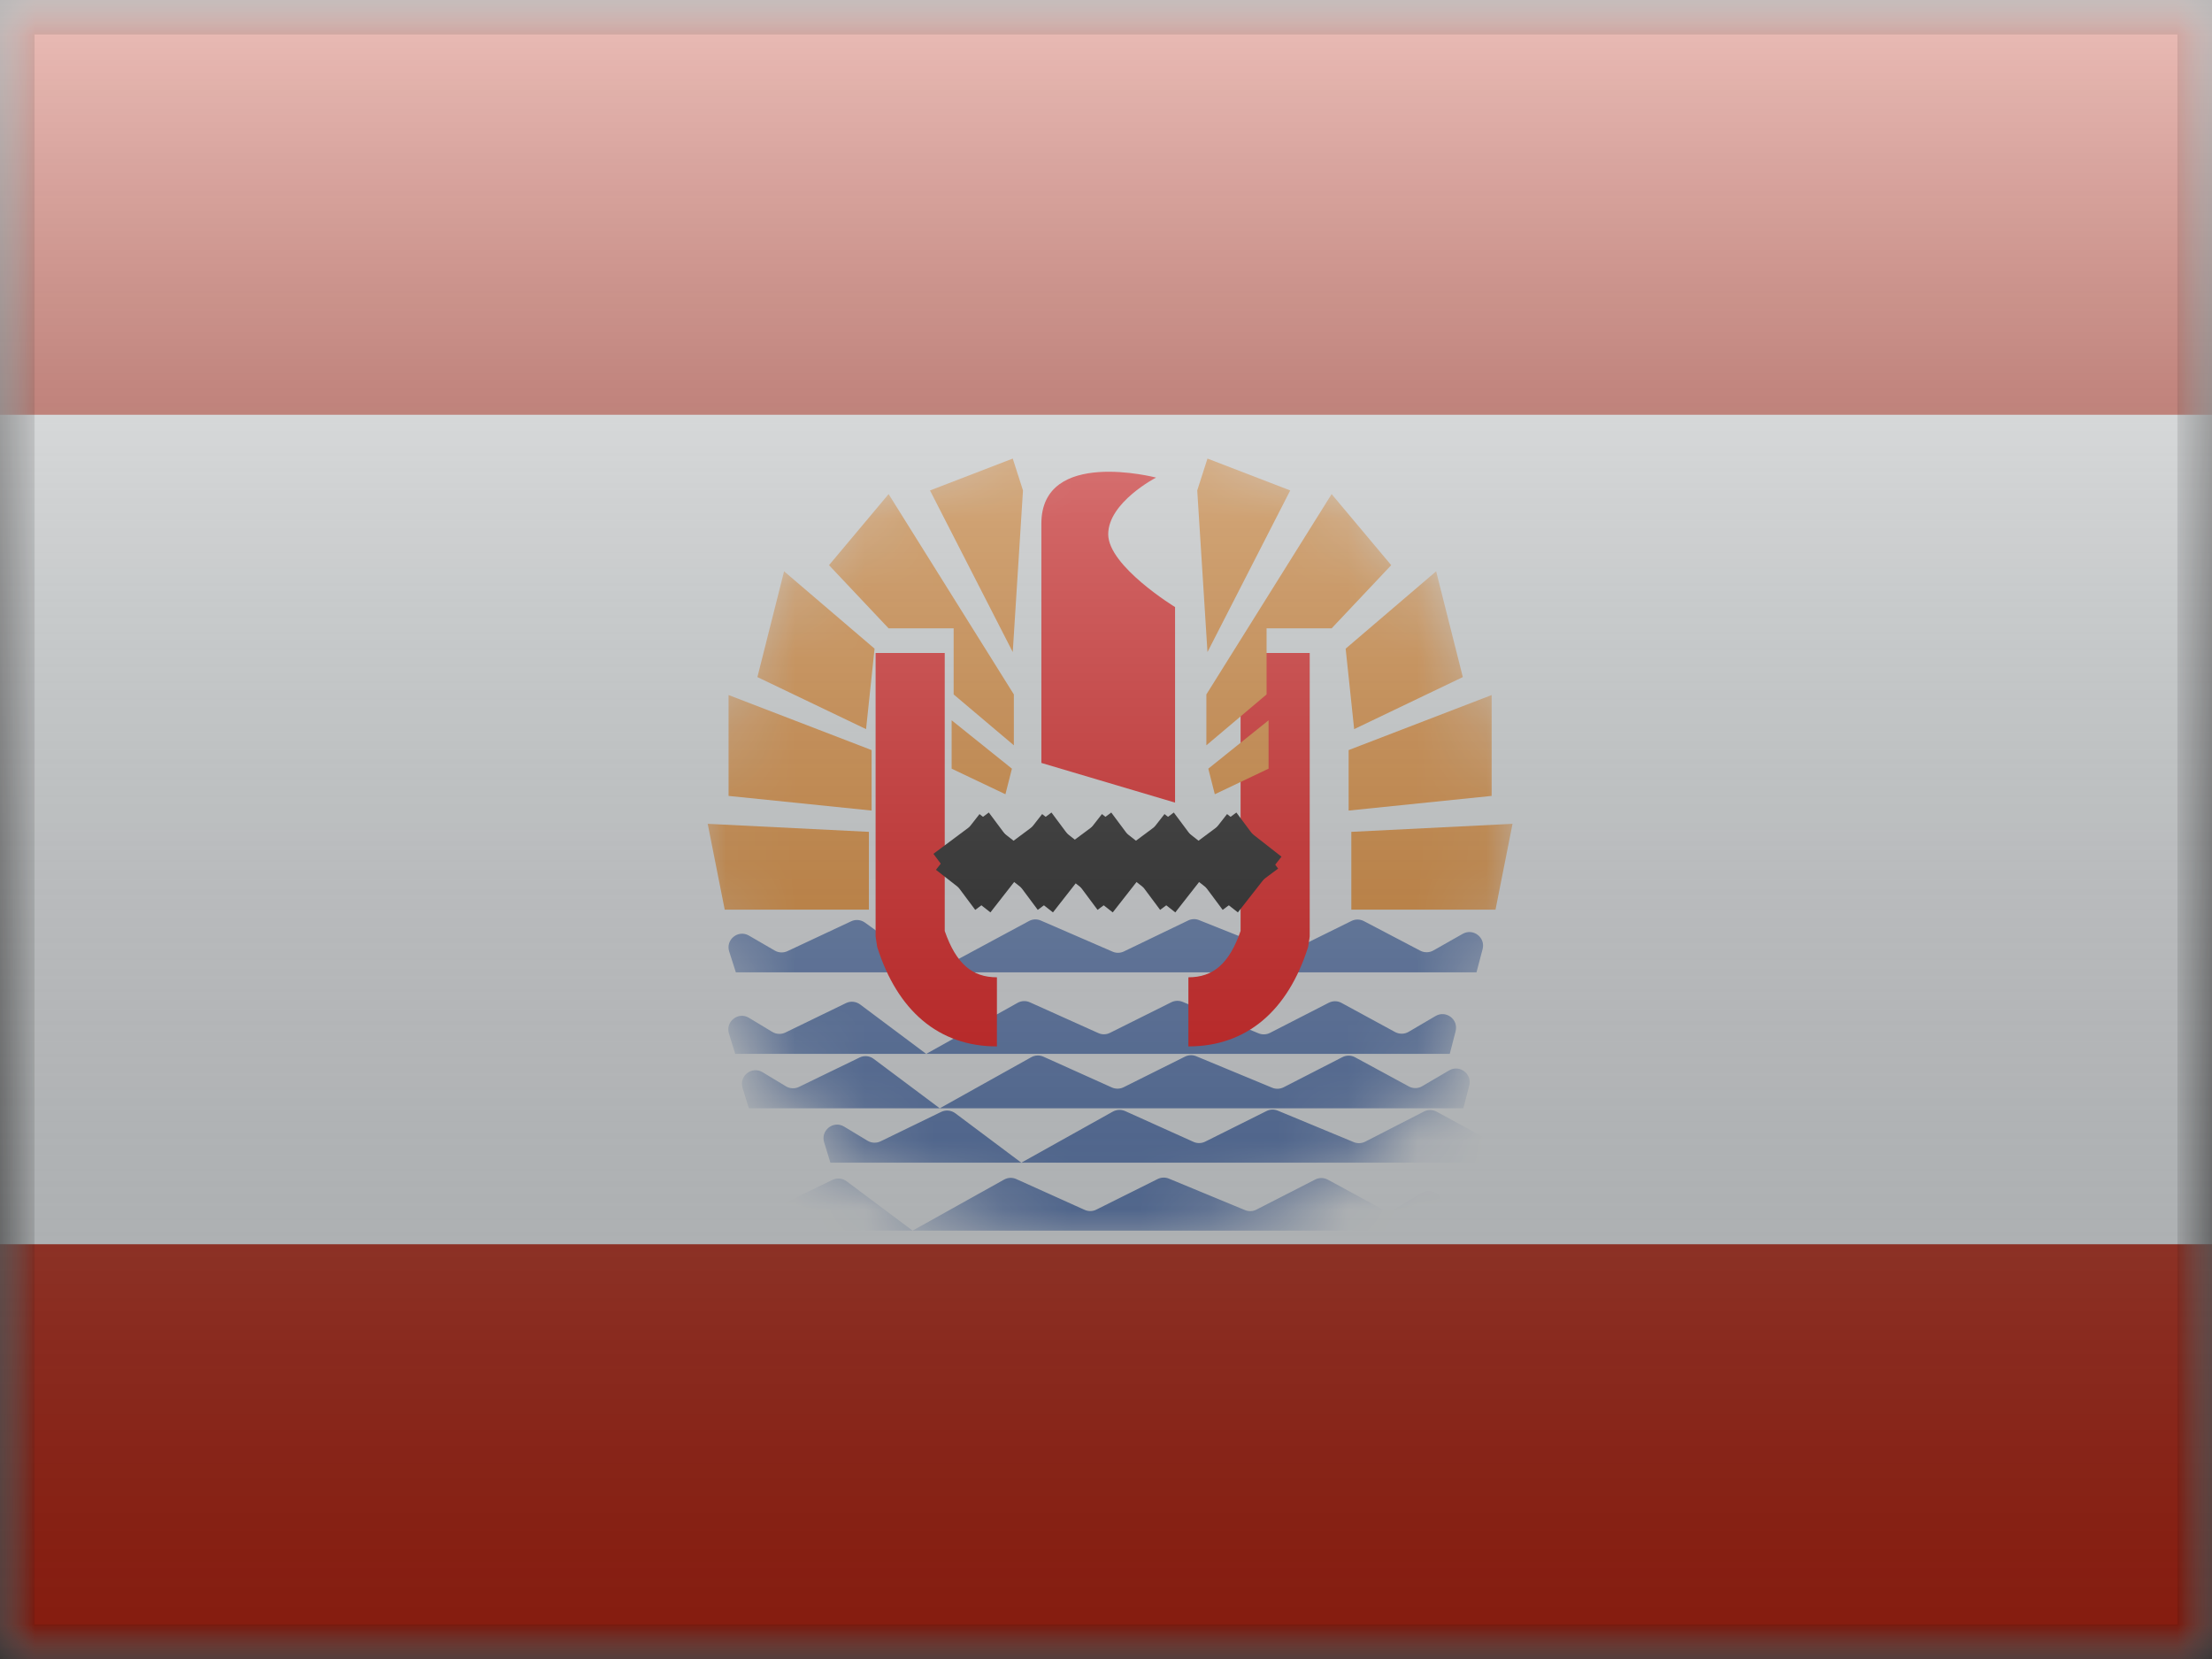 <svg width="32" height="24" viewBox="0 0 32 24" fill="none" xmlns="http://www.w3.org/2000/svg">
<rect x="0" y="0" width="32" height="24" fill="#333333" stroke="none"/>
<mask id="mask0" mask-type="alpha" maskUnits="userSpaceOnUse" x="0" y="0" width="32" height="24">
<rect width="32" height="24" fill="white"/>
</mask>
<g mask="url(#mask0)">
<path fill-rule="evenodd" clip-rule="evenodd" d="M0 0V24H32V0H0Z" fill="#F7FCFF"/>
<mask id="mask1" mask-type="alpha" maskUnits="userSpaceOnUse" x="0" y="0" width="32" height="24">
<path fill-rule="evenodd" clip-rule="evenodd" d="M0 0V24H32V0H0Z" fill="white"/>
</mask>
<g mask="url(#mask1)">
<path fill-rule="evenodd" clip-rule="evenodd" d="M0 0V6H32V0H0Z" fill="#BF2714"/>
<path fill-rule="evenodd" clip-rule="evenodd" d="M0 18V24H32V18H0Z" fill="#BF2714"/>
<mask id="mask2" mask-type="alpha" maskUnits="userSpaceOnUse" x="10" y="6" width="12" height="12">
<path fill-rule="evenodd" clip-rule="evenodd" d="M16 18C19.314 18 22 15.314 22 12C22 8.686 19.314 6 16 6C12.686 6 10 8.686 10 12C10 15.314 12.686 18 16 18Z" fill="white"/>
</mask>
<g mask="url(#mask2)">
<path fill-rule="evenodd" clip-rule="evenodd" d="M10.549 13.765C10.494 13.593 10.679 13.444 10.835 13.535L11.209 13.752C11.264 13.784 11.332 13.787 11.391 13.76L12.313 13.328C12.378 13.297 12.454 13.305 12.512 13.346L13.508 14.066L14.886 13.324C14.939 13.295 15.002 13.293 15.057 13.317L16.095 13.767C16.147 13.79 16.207 13.789 16.259 13.764L17.189 13.316C17.239 13.292 17.296 13.29 17.347 13.311L18.499 13.771C18.551 13.791 18.609 13.789 18.659 13.764L19.551 13.323C19.607 13.295 19.674 13.296 19.73 13.325L20.548 13.754C20.607 13.784 20.678 13.783 20.736 13.75L21.161 13.509C21.313 13.424 21.493 13.563 21.448 13.731L21.36 14.066H10.645L10.549 13.765Z" fill="#5277B9"/>
<path fill-rule="evenodd" clip-rule="evenodd" d="M10.545 14.951C10.492 14.778 10.68 14.631 10.834 14.724L11.174 14.929C11.231 14.963 11.302 14.966 11.362 14.937L12.239 14.511C12.305 14.479 12.384 14.487 12.443 14.531L13.399 15.246L14.722 14.507C14.777 14.477 14.842 14.474 14.899 14.5L15.889 14.945C15.943 14.97 16.004 14.968 16.057 14.942L16.945 14.499C16.996 14.474 17.055 14.472 17.108 14.493L18.208 14.949C18.261 14.971 18.322 14.968 18.373 14.942L19.223 14.506C19.281 14.477 19.349 14.477 19.406 14.508L20.184 14.931C20.245 14.963 20.318 14.962 20.378 14.927L20.768 14.698C20.919 14.61 21.101 14.747 21.058 14.917L20.973 15.246H10.636L10.545 14.951Z" fill="#5277B9"/>
<path fill-rule="evenodd" clip-rule="evenodd" d="M10.742 15.738C10.689 15.565 10.877 15.418 11.031 15.511L11.371 15.716C11.428 15.75 11.499 15.753 11.558 15.724L12.436 15.298C12.502 15.266 12.581 15.274 12.639 15.318L13.595 16.033L14.919 15.294C14.973 15.264 15.039 15.261 15.096 15.287L16.085 15.732C16.139 15.756 16.201 15.755 16.254 15.729L17.142 15.286C17.193 15.261 17.252 15.258 17.305 15.28L18.405 15.736C18.458 15.758 18.518 15.755 18.57 15.729L19.42 15.293C19.477 15.264 19.546 15.264 19.603 15.295L20.381 15.717C20.441 15.75 20.515 15.749 20.574 15.714L20.964 15.485C21.115 15.397 21.298 15.534 21.255 15.704L21.17 16.033H10.833L10.742 15.738Z" fill="#5277B9"/>
<path fill-rule="evenodd" clip-rule="evenodd" d="M11.922 16.524C11.869 16.352 12.057 16.205 12.211 16.298L12.551 16.503C12.608 16.537 12.679 16.54 12.739 16.511L13.616 16.085C13.682 16.053 13.761 16.061 13.82 16.105L14.775 16.82L16.099 16.081C16.154 16.051 16.219 16.048 16.276 16.073L17.266 16.519C17.319 16.543 17.381 16.542 17.434 16.516L18.322 16.073C18.373 16.047 18.432 16.045 18.485 16.067L19.585 16.523C19.638 16.545 19.699 16.542 19.75 16.516L20.6 16.08C20.658 16.051 20.726 16.051 20.783 16.082L21.561 16.504C21.622 16.537 21.695 16.536 21.755 16.501L22.145 16.272C22.295 16.184 22.478 16.321 22.435 16.491L22.35 16.82H12.013L11.922 16.524Z" fill="#5277B9"/>
<path fill-rule="evenodd" clip-rule="evenodd" d="M10.348 17.508C10.295 17.335 10.483 17.189 10.638 17.282L10.978 17.486C11.035 17.52 11.105 17.523 11.165 17.494L12.042 17.069C12.108 17.037 12.187 17.044 12.246 17.088L13.202 17.803L14.525 17.065C14.58 17.034 14.645 17.031 14.702 17.057L15.692 17.503C15.746 17.527 15.808 17.526 15.86 17.499L16.748 17.056C16.799 17.031 16.858 17.029 16.911 17.051L18.011 17.506C18.065 17.528 18.125 17.526 18.176 17.499L19.026 17.064C19.084 17.034 19.153 17.035 19.21 17.066L19.987 17.488C20.048 17.521 20.121 17.52 20.181 17.485L20.571 17.256C20.722 17.167 20.904 17.305 20.861 17.474L20.777 17.803H10.439L10.348 17.508Z" fill="#5277B9"/>
<path d="M14.422 14.138V15.138C13.578 15.138 12.981 14.62 12.69 13.699L12.667 13.549V9.446H13.667V13.468C13.834 13.948 14.068 14.138 14.422 14.138Z" fill="#FF0000"/>
<path d="M17.192 14.138V15.138C18.036 15.138 18.633 14.62 18.924 13.699L18.947 13.549V9.446H17.947V13.468C17.78 13.948 17.546 14.138 17.192 14.138Z" fill="#FF0000"/>
<path fill-rule="evenodd" clip-rule="evenodd" d="M16.724 6.909C16.724 6.909 15.065 6.475 15.065 7.575C15.065 8.675 15.065 11.037 15.065 11.037L16.999 11.611V8.782C16.999 8.782 16.032 8.191 16.032 7.729C16.032 7.267 16.724 6.909 16.724 6.909Z" fill="#FF0000"/>
<path d="M13.934 12.891L14.564 12.085" stroke="black"/>
<path d="M14.509 12.864L13.904 12.053" stroke="black"/>
<path d="M14.839 12.891L15.47 12.085" stroke="black"/>
<path d="M15.414 12.864L14.81 12.053" stroke="black"/>
<path d="M15.704 12.891L16.335 12.085" stroke="black"/>
<path d="M16.279 12.864L15.675 12.053" stroke="black"/>
<path d="M16.609 12.891L17.24 12.085" stroke="black"/>
<path d="M17.184 12.864L16.58 12.053" stroke="black"/>
<path d="M17.514 12.891L18.145 12.085" stroke="black"/>
<path d="M18.089 12.864L17.485 12.053" stroke="black"/>
<path fill-rule="evenodd" clip-rule="evenodd" d="M13.454 7.095L14.651 9.433L14.799 7.095L14.651 6.634L13.454 7.095ZM12.855 9.09L11.993 8.176L12.855 7.148L14.667 10.046V10.782L13.796 10.046V9.09H12.855ZM10.957 9.795L12.529 10.548L12.652 9.384L11.343 8.265L10.957 9.795ZM12.609 11.726L10.54 11.514V10.055L12.609 10.851V11.726ZM10.484 13.159L10.238 11.918L12.57 12.034V13.159H10.484ZM13.767 11.12V10.42L14.639 11.12L14.545 11.49L13.767 11.12ZM21.881 11.918L21.635 13.159H19.549V12.034L21.881 11.918ZM19.51 11.726L21.579 11.514V10.055L19.51 10.851V11.726ZM21.162 9.795L19.59 10.548L19.467 9.384L20.776 8.265L21.162 9.795ZM19.264 9.09L20.126 8.176L19.264 7.148L17.452 10.046V10.782L18.323 10.046V9.09H19.264ZM18.665 7.095L17.468 9.433L17.32 7.095L17.468 6.634L18.665 7.095ZM18.352 11.12V10.42L17.48 11.12L17.574 11.49L18.352 11.12Z" fill="#FA8F21"/>
</g>
</g>
</g>
<rect width="32" height="24" fill="url(#paint0_linear)" style="mix-blend-mode:overlay"/>
<path d="M0 0V-0.5H-0.5V0H0ZM32 0H32.5V-0.5H32V0ZM32 24V24.5H32.5V24H32ZM0 24H-0.5V24.5H0V24ZM0 0.5H32V-0.5H0V0.5ZM31.5 0V24H32.5V0H31.5ZM32 23.5H0V24.5H32V23.5ZM0.5 24V0H-0.5V24H0.5Z" fill="black" fill-opacity="0.1" style="mix-blend-mode:multiply"/>
<defs>
<linearGradient id="paint0_linear" x1="16" y1="0" x2="16" y2="24" gradientUnits="userSpaceOnUse">
<stop stop-color="white" stop-opacity="0.7"/>
<stop offset="1" stop-opacity="0.3"/>
</linearGradient>
</defs>
</svg>
